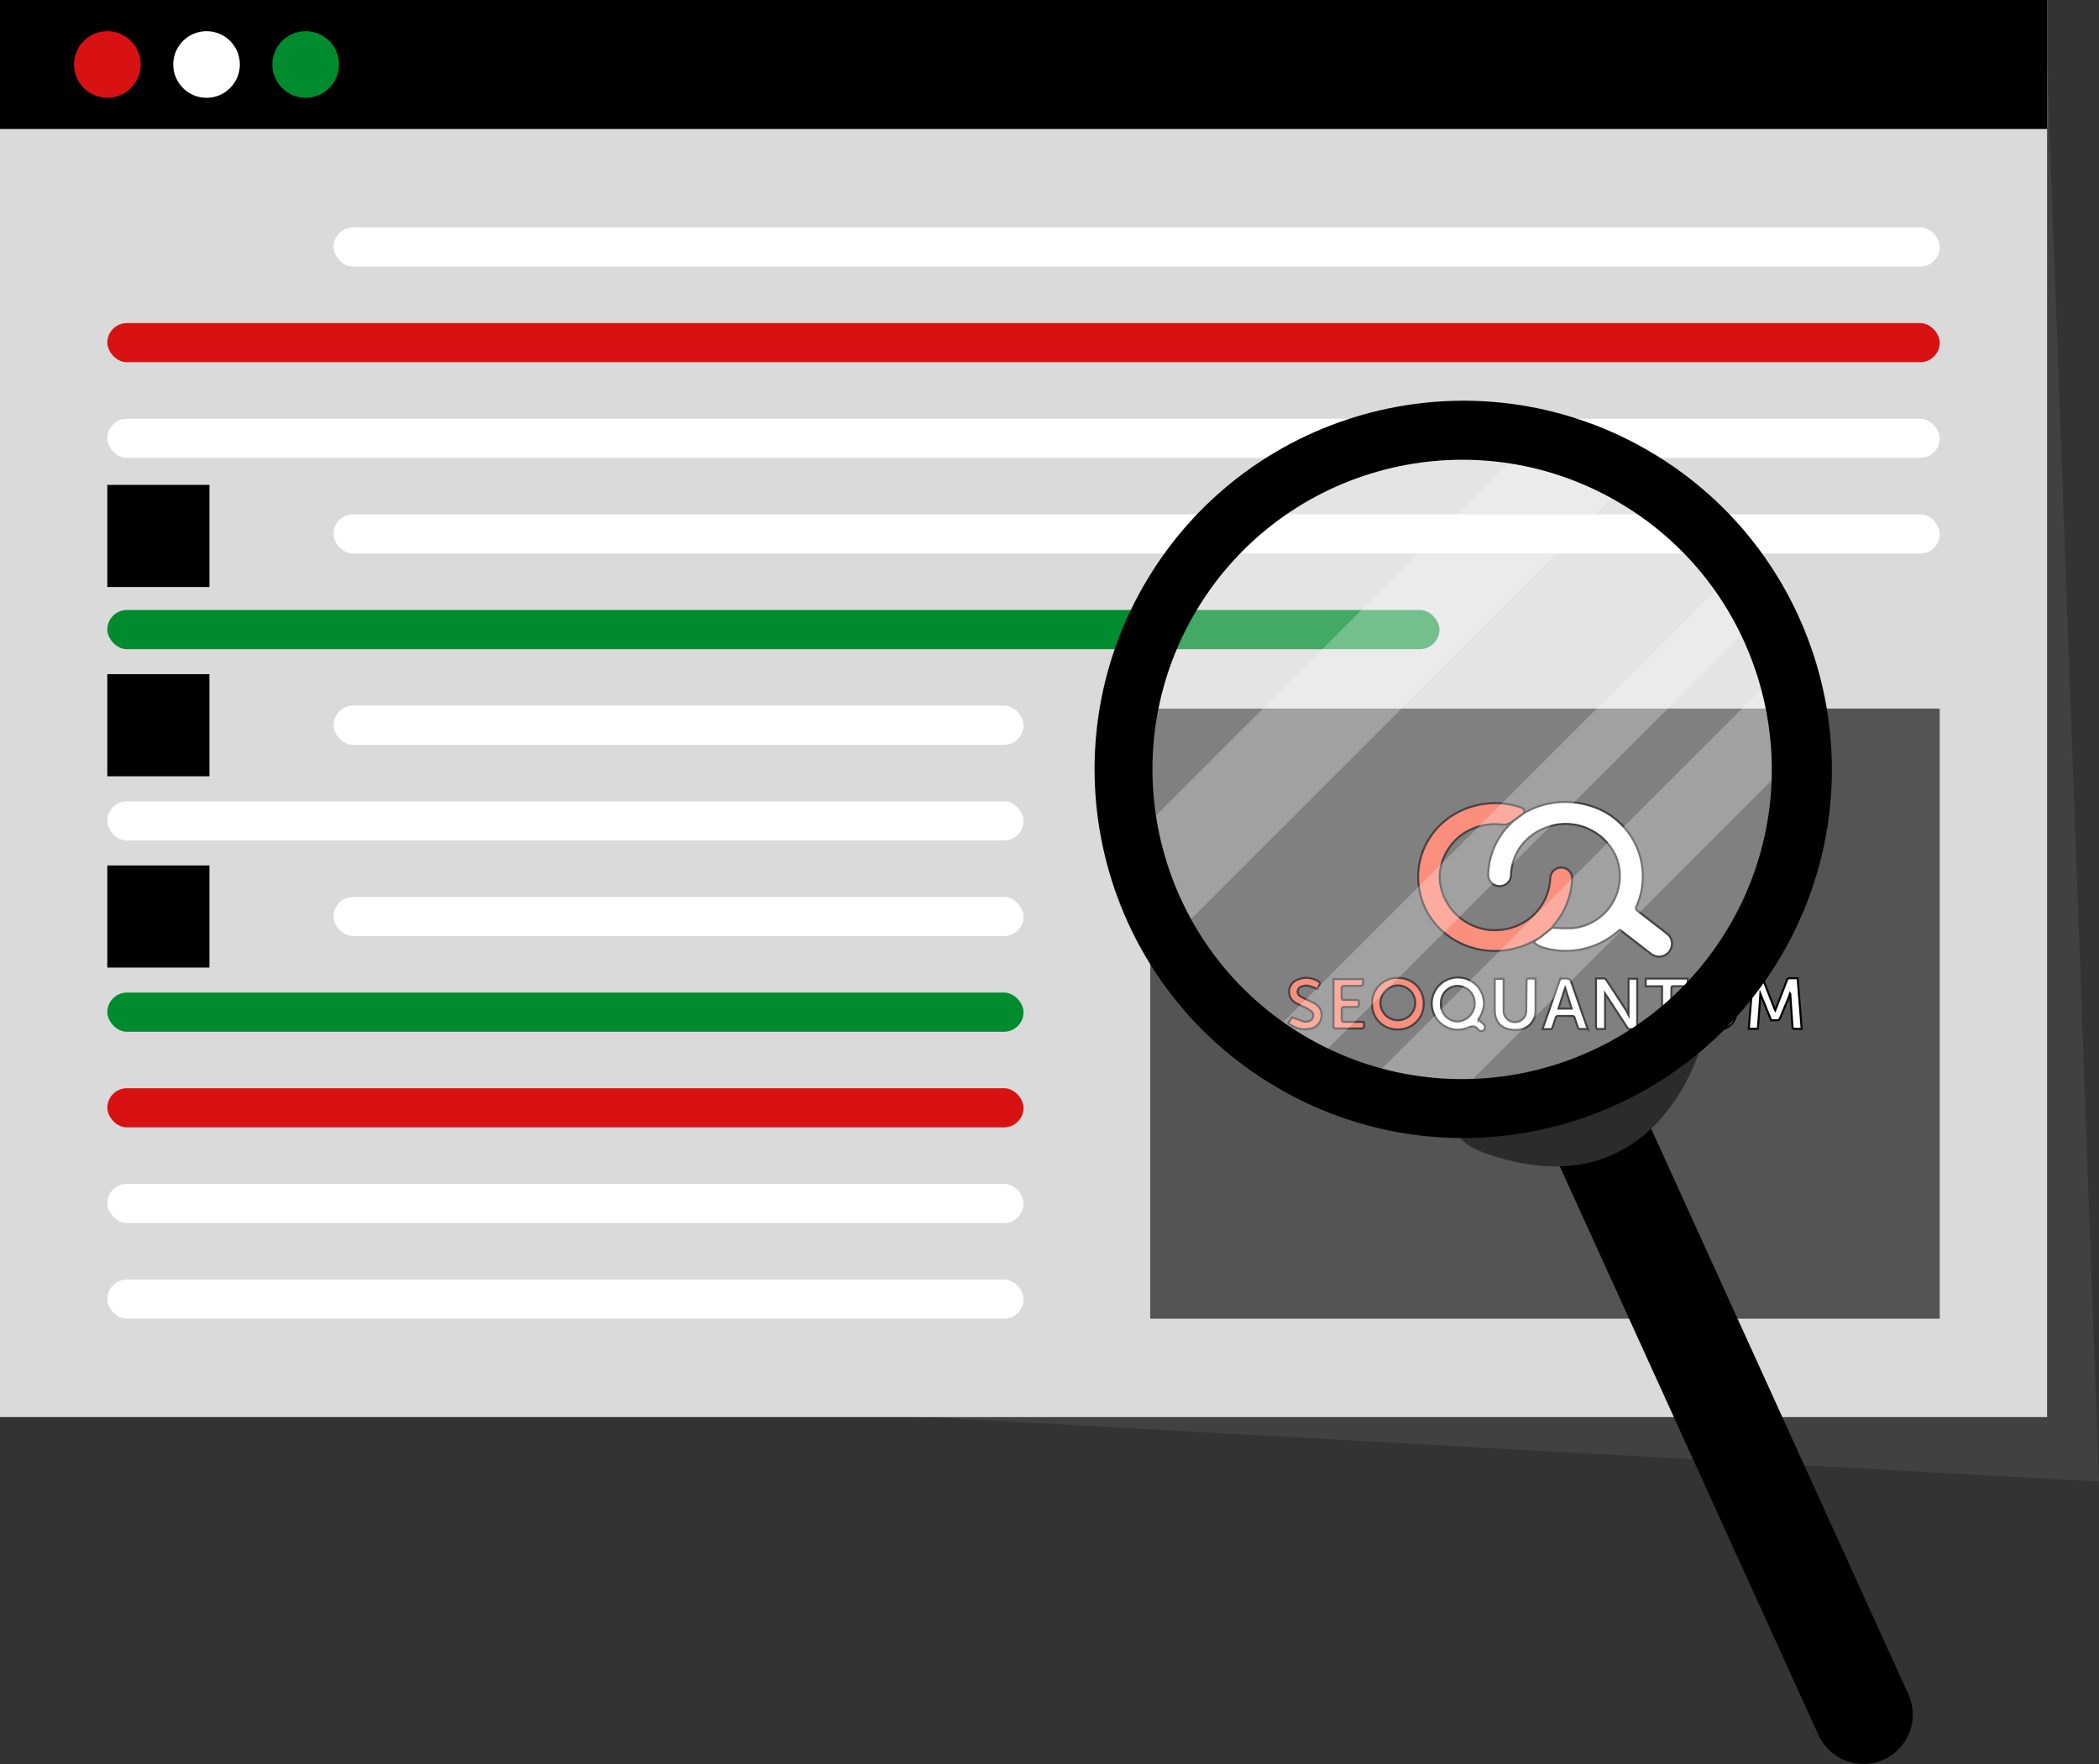 <svg xmlns="http://www.w3.org/2000/svg" xmlns:v="https://ymconsulting.co/" width="520.42" height="437.36"><rect width="100%" height="100%" fill="#333333" stroke="none"/><style><![CDATA[.A{isolation:isolate}.B{mix-blend-mode:multiply}]]></style><g class="A"><path class="B" d="M520.42 367.34L12.88 339.39V15.99h494.67l12.87 351.35z" fill="#545454" opacity=".43"></path><path d="M0 0h507.55v351.35H0z" fill="#dadada"></path><path d="M0 0h507.55v31.98H0z"></path><circle cx="26.62" cy="15.99" r="8.26" fill="#d81212"></circle><circle cx="51.21" cy="15.99" r="8.26" fill="#fff"></circle><circle cx="75.79" cy="15.99" r="8.26" fill="#008c2e"></circle><rect x="82.7" y="56.39" width="398.23" height="9.71" rx="4.85" fill="#fff"></rect><rect x="26.61" y="80.1" width="454.32" height="9.71" rx="4.85" fill="#d81212"></rect><g fill="#fff"><rect x="26.61" y="103.82" width="454.32" height="9.71" rx="4.85"></rect><rect x="82.7" y="127.53" width="398.23" height="9.71" rx="4.85"></rect></g><rect x="26.61" y="151.24" width="330.28" height="9.71" rx="4.85" fill="#008c2e"></rect><g fill="#fff"><rect x="82.7" y="174.96" width="171.07" height="9.71" rx="4.85"></rect><rect x="26.61" y="198.67" width="227.16" height="9.71" rx="4.85"></rect><rect x="82.7" y="222.38" width="171.07" height="9.71" rx="4.85"></rect></g><rect x="26.61" y="246.1" width="227.16" height="9.71" rx="4.85" fill="#008c2e"></rect><rect x="26.61" y="269.81" width="227.16" height="9.71" rx="4.85" fill="#d81212"></rect><g fill="#fff"><rect x="26.61" y="293.52" width="227.16" height="9.71" rx="4.85"></rect><rect x="26.61" y="317.24" width="227.16" height="9.71" rx="4.85"></rect></g><path d="M26.61 120.22h25.32v25.32H26.61zm0 46.93h25.32v25.32H26.61zm0 47.43h25.32v25.32H26.61z"></path><path d="M285.18 175.68h195.75v151.27H285.18z" fill="#545454"></path><g stroke="#000" stroke-miterlimit="10" stroke-width=".5"><path d="M377.85 201.57a20.58 20.58 0 0 1 16-1.92 18.28 18.28 0 0 1 11.92 25 .85.85 0 0 0 .32 1.23l7.12 5.52a3.17 3.17 0 0 1 .29 4.94 3.22 3.22 0 0 1-4.18.14l-6.46-5-1.21-.95-1.75 1.38a19.65 19.65 0 0 1-17.82 2.87 8.81 8.81 0 0 1-1.86-1.14l1.11-.94.68-.42 2.85-2.29a36.7 36.7 0 0 0 5.34.1 12.94 12.94 0 0 0 10.46-17.73 13.68 13.68 0 0 0-15-7.84c-6.36 1.29-10.76 6.19-11 12.28a2.85 2.85 0 0 1-4.445 2.423 2.85 2.85 0 0 1-1.235-2.693 18.4 18.4 0 0 1 6.73-13.38z" fill="#fff"></path><path d="M377.85 201.57l-2.18 1.58a9.87 9.87 0 0 1-1.28.86 3.27 3.27 0 0 1-1.56.49 14.36 14.36 0 0 0-9 1.58c-4.87 2.65-7.71 8.46-6.64 13.6a13.76 13.76 0 0 0 16.64 10.58 13.42 13.42 0 0 0 10.53-12.5 2.73 2.73 0 0 1 4.369-2.125 2.73 2.73 0 0 1 1.051 2.645 18.55 18.55 0 0 1-4.4 10.91 8.1 8.1 0 0 0-.55.84c-1 .76-1.89 1.53-2.85 2.29-.21.16-.46.28-.68.42a20.8 20.8 0 0 1-7.51 2.79c-9.77 1.53-19.12-4.22-21.56-13.45-2.65-10 3.49-19.91 13.74-22.38a19.69 19.69 0 0 1 10.71.36c1.19.36 1.44.7 1.17 1.51z" fill="#fb6751"></path><path d="M439.13 252.96l-2.67-6.56-.29 4.37-.34 4.31h-2.24l1-12.49h2.18c.15 0 .36.26.43.45q1.39 3.52 2.76 7.05c.05.12.11.23.19.39l1.9-4.86 1-2.6c.12-.32.26-.49.65-.47h2l1 12.54h-2c-.11 0-.26-.3-.27-.48l-.54-7.88a3 3 0 0 0-.11-.32l-.34 1-2.15 5.15a.7.7 0 0 1-.48.38c-.54.05-1.1.02-1.68.02zm-72.54-.16l1.22 1.11c.4.39.56 1 .17 1.41a.94.94 0 0 1-1.43 0c-.81-1-1.51-1-2.7-.47a6.48 6.48 0 1 1 3.93-7.45c.4 1.74.09 3.15-1.19 5.4zm-9.32-4a4.19 4.19 0 0 0 4.09 4.46 4.5 4.5 0 0 0 4.27-4.51 4.28 4.28 0 0 0-4.22-4.3 4.17 4.17 0 0 0-4.14 4.33zm40.69-2.45v8.78h-1.92c-.14 0-.33-.39-.33-.6v-6-5.94h2.16c.11 0 .25.16.33.28q2.48 3.76 4.93 7.55c.22.34.37.72.64 1.23v-9h2.16v12.52h-2a.67.67 0 0 1-.42-.33z" fill="#fff"></path><path d="M340.2 248.78a6.14 6.14 0 0 1 6.38-6.3 6.22 6.22 0 0 1 6.41 6.23 6.29 6.29 0 0 1-6.41 6.53 6.19 6.19 0 0 1-6.38-6.46zm6.42-4.44a4.37 4.37 0 0 0-4.34 4.47 4.3 4.3 0 0 0 8.597-.198 4.3 4.3 0 0 0-4.257-4.272z" fill="#fb6751"></path><path d="M428.36 242.62h2.21v.73 7c.08 3.15-2.15 5.27-5.63 5-3-.26-4.5-2-4.5-5v-7.67h2.26v.71q0 3.63 0 7.27a2.43 2.43 0 0 0 2.66 2.6c1.9 0 3-.9 3-2.63v-7.2zm-49.86-.01h2.22v.74 7c.08 3.3-2.33 5.27-5.62 5-3-.28-4.5-2-4.5-5v-7.67h2.21v.67 7.26a2.8 2.8 0 1 0 5.6 0l.09-8zm15.16 12.52h-2a.69.69 0 0 1-.46-.41l-.78-2.33a.56.56 0 0 0-.62-.49h-3.44a.62.62 0 0 0-.68.53l-.72 2.22c-.11.37-.27.53-.67.51h-1.85l1.22-3.47 3-8.49a.72.72 0 0 1 .82-.6c1.8 0 1.79 0 2.4 1.73q1.77 5.09 3.56 10.16c.09.16.14.37.22.64zm-4-5.07l-1.6-5.14-1.65 5.14z" fill="#fff"></path><path d="M326.62 245.26a12.35 12.35 0 0 0-2.23-.85 3.07 3.07 0 0 0-1.74.22 1.32 1.32 0 0 0-.15 2.45 25 25 0 0 0 2.27 1.1l1.21.61a3.37 3.37 0 0 1-.92 6.22 6.28 6.28 0 0 1-5.68-1.37l1-1.42 2.84 1.05a2.32 2.32 0 0 0 1.27-.11 1.4 1.4 0 0 0 .52-2.52 11.83 11.83 0 0 0-2-1.1l-1.75-.85a3.2 3.2 0 0 1 0-5.59 5.64 5.64 0 0 1 5.82.34.58.58 0 0 1 .18.51l-.64 1.31zm11.53 8.12c.15 1.63.15 1.63-1.34 1.63h-5.52c-.43 0-.68-.08-.68-.6v-11.35a2.75 2.75 0 0 1 .05-.31h7.25a9.09 9.09 0 0 1 0 1.38c0 .14-.37.31-.57.31h-3.89c-.59 0-.84.16-.81.76s0 1.38 0 2.08c0 .46.17.66.65.65h3c.49 0 .68.17.63.65a1.69 1.69 0 0 0 0 .45c.05.47-.14.66-.63.64h-2.92c-.54 0-.73.21-.71.72v2.21c0 .57.22.77.77.76h4.28z" fill="#fb6751"></path><path d="M414.36 255.09h-2.27v-10.55h-4.06v-1.92h10.44v1.9h-3.21c-.86 0-.86 0-.86.83v9.74z" fill="#fff"></path></g><path d="M450.87 430.19l-71.59-157.4 22.29-10.13 71.58 157.39c2.8 6.152.082 13.41-6.07 16.21h0c-6.152 2.8-13.41.082-16.21-6.07z"></path><path d="M444.7 190.92a81.86 81.86 0 0 1-81.86 81.87h-2.86a81.28 81.28 0 0 1-34.52-9 80.69 80.69 0 0 1-10.92-6.74 82.33 82.33 0 0 1-22.83-25.55 81 81 0 0 1-9.28-25.09c-7.251-37.634 12.576-75.261 47.718-90.557s76.191-4.165 98.792 26.787a83.06 83.06 0 0 1 6.75 10.92 81.64 81.64 0 0 1 9 34.52c-.01.93.01 1.89.01 2.84z" fill="#fff" opacity=".26"></path><path d="M422.07 258.26s-10.31 42.14-52.71 28.05c-33.48-11.05 52.71-28.05 52.71-28.05z" fill="#2b2b2b"></path><g opacity=".26" fill="#fff"><path d="M444.65 188.06l-84.67 84.68a81.69 81.69 0 0 1-21.51-3.64l102.54-102.54a81.68 81.68 0 0 1 3.64 21.5zm-41.29-68.26L291.71 231.48a81 81 0 0 1-9.28-25.09l95.87-95.88a81.44 81.44 0 0 1 25.06 9.29zm32.33 33.74L325.46 263.77a80.69 80.69 0 0 1-10.92-6.74l114.4-114.41a83.06 83.06 0 0 1 6.75 10.92z"></path></g><path d="M314.36 268.26c-42.345-26.459-55.616-82.006-29.804-124.748s81.151-56.856 124.28-31.697 58.083 80.277 33.583 123.784-79.384 59.297-123.259 35.461c-1.59-.91-3.2-1.8-4.8-2.8zm89.15-142.4q-2-1.23-4-2.36c-36.755-20.212-82.929-7.182-103.695 29.263s-8.435 82.811 27.692 104.126 82.674 9.687 104.533-26.113 10.936-82.518-24.529-104.916z"></path></g></svg>